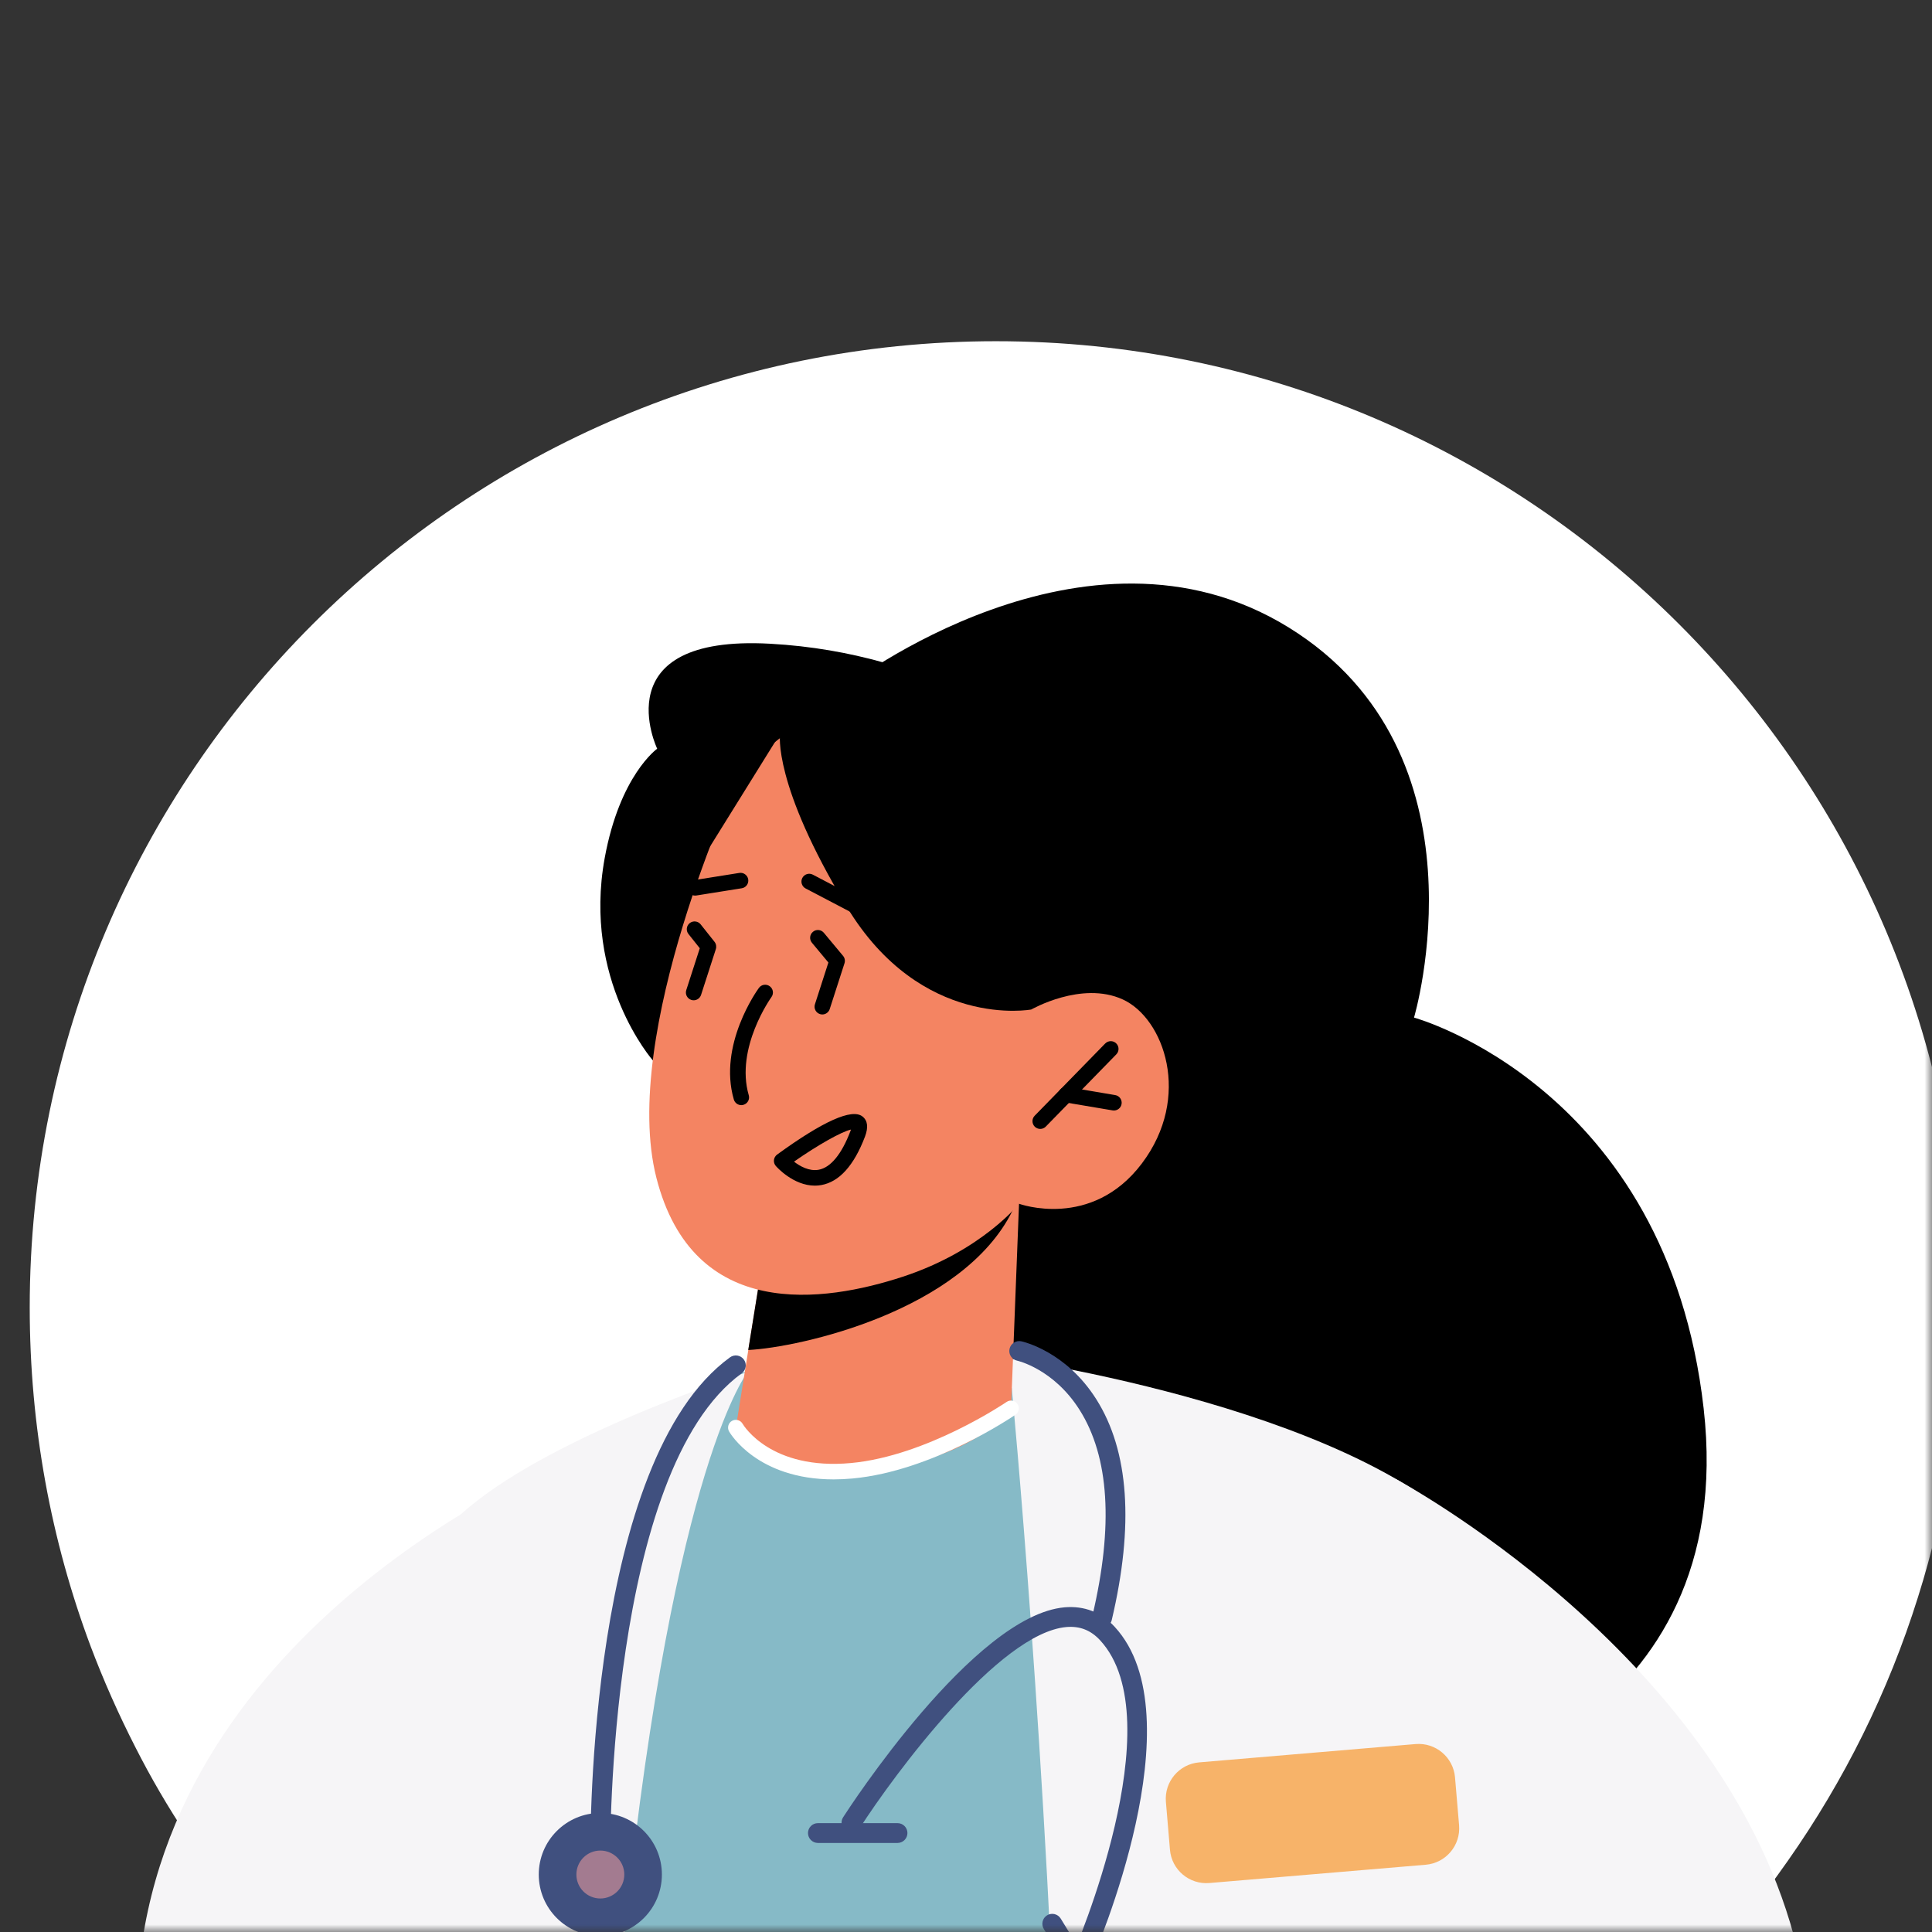 <svg width="130" height="130" viewBox="0 0 130 130" fill="none" xmlns="http://www.w3.org/2000/svg">
<rect x="0" y="0" width="130" height="130" fill="#333333" stroke="none"/>
<mask id="mask0_837_30420" style="mask-type:alpha" maskUnits="userSpaceOnUse" x="0" y="0" width="130" height="130">
<rect width="130" height="130" rx="7" fill="white"/>
</mask>
<g mask="url(#mask0_837_30420)">
<path d="M132.027 87.973C132.027 94.773 131 101.32 129.053 107.48C127.053 113.867 124.08 119.827 120.307 125.2C119.293 126.653 118.227 128.053 117.093 129.413C116.267 130.427 115.4 131.413 114.507 132.373C114.372 132.533 114.24 132.693 114.08 132.84L113.92 133.013C113.773 133.16 113.627 133.32 113.48 133.453C111.64 135.333 109.679 137.12 107.627 138.76C107.6 138.787 107.573 138.8 107.547 138.827C107.027 139.227 106.507 139.64 105.973 140.027C105.453 140.427 104.907 140.827 104.36 141.2C103.8 141.587 103.253 141.96 102.705 142.333C102.147 142.693 101.573 143.053 101 143.4C100.773 143.547 100.533 143.68 100.32 143.827C100.027 144 99.72 144.187 99.413 144.347C99.28 144.427 99.173 144.493 99.053 144.56C98.653 144.787 98.267 144.987 97.88 145.2C97.345 145.493 96.8 145.787 96.253 146.053C95.867 146.253 95.48 146.44 95.067 146.64C94.84 146.747 94.6 146.88 94.345 146.973C93.973 147.16 93.6 147.333 93.2 147.493C92.693 147.72 92.2 147.933 91.679 148.147C91.64 148.173 91.6 148.187 91.56 148.2C91.173 148.347 90.787 148.52 90.4 148.653C89.96 148.827 89.52 149 89.08 149.147C88.907 149.213 88.747 149.28 88.573 149.333C88.012 149.52 87.453 149.72 86.88 149.907C86.4 150.067 85.893 150.227 85.387 150.347C84.987 150.493 84.587 150.6 84.173 150.707C84.067 150.733 83.96 150.76 83.853 150.8C83.24 150.96 82.627 151.12 82.012 151.253C81.747 151.32 81.48 151.373 81.213 151.44C79.493 151.827 77.747 152.147 75.973 152.387C75.253 152.48 74.52 152.573 73.773 152.653C73.053 152.733 72.293 152.787 71.573 152.84C70.039 152.947 68.533 153 67.012 153C64.533 153 62.067 152.853 59.653 152.587C59.32 152.56 58.987 152.52 58.667 152.48C58.64 152.467 58.627 152.467 58.6 152.467C55.52 152.067 52.507 151.453 49.573 150.627C46.267 149.72 43.053 148.533 39.987 147.12C39.867 147.067 39.747 147.013 39.627 146.96C39.133 146.733 38.64 146.493 38.16 146.267C36.92 145.653 35.693 145 34.507 144.293C33.987 144 33.467 143.693 32.96 143.373C31.679 142.6 30.44 141.773 29.227 140.893C27.96 139.987 26.72 139.04 25.533 138.04C24.067 136.827 22.653 135.56 21.307 134.213C20.293 133.213 19.32 132.173 18.387 131.107C16.853 129.4 15.44 127.613 14.12 125.76C13.587 125.013 13.053 124.253 12.547 123.467C11.293 121.573 10.147 119.613 9.12 117.587C7.987 115.373 6.973 113.093 6.093 110.76C3.44 103.667 2 96 2 87.973C2 52.067 31.107 22.96 67.012 22.96C102.92 22.96 132.027 52.067 132.027 87.973Z" fill="white"/>
<path d="M56.932 46.2C56.932 46.2 73.001 33.741 86.718 42.224C100.436 50.708 95.146 68.471 95.146 68.471C95.146 68.471 112.178 73.127 114.634 94.764C117.092 116.401 96.518 120.5 96.518 120.5L66.952 102.985L56.932 46.2Z" fill="black"/>
<path d="M82.48 135.693L81.213 151.44C79.493 151.827 77.747 152.147 75.973 152.387C75.253 152.48 74.52 152.573 73.773 152.653C73.039 152.733 72.28 152.787 71.547 152.84C70.039 152.947 68.533 153 67.012 153C64.533 153 62.067 152.853 59.653 152.587C59.32 152.56 58.987 152.52 58.667 152.48C58.64 152.467 58.627 152.467 58.6 152.467C55.52 152.067 52.507 151.453 49.573 150.627C46.267 149.72 43.053 148.533 39.987 147.12C39.867 147.067 39.747 147.013 39.627 146.96C39.133 146.733 38.64 146.493 38.16 146.267C36.92 145.653 35.693 145 34.507 144.293C33.987 144 33.467 143.693 32.96 143.373C33.907 137.093 40.773 93.293 50.345 92.293C60.653 91.2 69.76 92.573 69.76 92.573L82.48 135.693Z" fill="#86BAC7"/>
<path d="M107.627 138.76C107.6 138.787 107.573 138.8 107.547 138.827C107.027 139.227 106.507 139.64 105.973 140.027C105.453 140.427 104.907 140.827 104.36 141.2C103.8 141.587 103.253 141.96 102.705 142.333C102.147 142.693 101.573 143.053 101 143.4C100.773 143.547 100.533 143.68 100.32 143.827C100.027 144 99.72 144.187 99.413 144.347C99.28 144.427 99.173 144.493 99.053 144.56C98.653 144.787 98.266 144.987 97.88 145.2C97.345 145.493 96.8 145.787 96.253 146.053C95.867 146.253 95.48 146.44 95.067 146.64C94.84 146.747 94.6 146.88 94.345 146.973C93.973 147.16 93.6 147.333 93.2 147.493C92.693 147.72 92.2 147.933 91.678 148.147C91.64 148.173 91.6 148.187 91.56 148.2C91.173 148.347 90.787 148.52 90.4 148.653C89.96 148.827 89.52 149 89.08 149.147C88.906 149.213 88.747 149.28 88.573 149.333C88.012 149.52 87.453 149.72 86.88 149.907C86.4 150.067 85.893 150.227 85.386 150.347C84.987 150.493 84.587 150.6 84.173 150.707C84.067 150.733 83.96 150.76 83.853 150.8C83.24 150.96 82.626 151.12 82.012 151.253C81.746 151.32 81.48 151.373 81.213 151.44C79.493 151.827 77.747 152.147 75.973 152.387C75.253 152.48 74.52 152.573 73.773 152.653C73.053 152.733 72.293 152.787 71.573 152.84C71.467 150.413 71.387 148.333 71.333 146.667C70.467 118.213 68.08 93.4 68.08 93.4L50.345 92.293C52.907 91.413 54.64 90.907 54.64 90.907L65.587 91.053C65.587 91.053 89 94 98.44 102.76C101.453 105.56 104.773 119.867 107.627 138.76Z" fill="#F6F5F7"/>
<path d="M50.32 92.307C50.012 92.72 44.96 99.68 41.8 132.347C41.426 136.187 40.8 141.24 39.986 147.12C39.867 147.067 39.746 147.013 39.627 146.96C39.133 146.733 38.64 146.493 38.16 146.267C36.92 145.653 35.693 145 34.507 144.293C32.678 143.253 30.933 142.12 29.227 140.893C27.96 139.987 26.72 139.04 25.533 138.04C26.64 120.387 27.747 107.053 28.693 104.867C31.012 99.547 43.56 94.613 50.32 92.307Z" fill="#F6F5F7"/>
<path d="M43.928 71.352C43.928 71.352 39.187 65.963 40.689 57.735C41.708 52.156 44.221 50.38 44.221 50.38C44.221 50.38 40.539 42.695 51.815 43.315C63.091 43.935 69.652 49.568 69.652 49.568C69.652 49.568 74.845 47.107 77.073 53.153C79.303 59.199 76.867 68.039 76.867 68.039L43.928 71.352Z" fill="black"/>
<path d="M68.568 80.996L68.031 94.764C68.031 94.764 65.392 98.626 57.312 98.966C51.294 99.219 49.514 96.063 49.514 96.063L51.438 84.071L66.107 81.44L68.568 80.996Z" fill="#F48462"/>
<path d="M68.58 80.156C68.531 80.529 68.371 80.968 68.128 81.468C64.779 88.225 53.824 90.664 50.347 90.839L51.437 84.071L68.58 80.156Z" fill="black"/>
<path d="M49.595 52.568C49.595 52.568 41.694 69.548 44.167 79.251C46.642 88.954 55.459 87.643 60.758 85.904C66.055 84.164 68.57 80.999 68.57 80.999C68.57 80.999 73.439 82.779 76.83 78.292C80.22 73.806 78.322 68.516 75.548 67.25C72.774 65.983 69.394 67.927 69.394 67.927L72.123 63.003C72.123 63.003 61.731 37.406 49.595 52.568Z" fill="#F48462"/>
<path d="M69.393 67.927C69.393 67.927 61.993 69.313 56.983 61.029C51.971 52.747 52.488 49.38 52.488 49.38L47.263 57.787C47.263 57.787 46.203 51.893 48.607 48.179C51.009 44.465 53.439 45.275 53.439 45.275L69.652 49.568L73.755 62.669L69.393 67.927Z" fill="black"/>
<path d="M49.881 74.363C49.654 74.363 49.445 74.213 49.378 73.985C48.309 70.308 50.952 66.629 51.064 66.475C51.234 66.241 51.561 66.191 51.794 66.362C52.028 66.531 52.078 66.858 51.909 67.091C51.885 67.126 49.458 70.515 50.382 73.695C50.464 73.971 50.304 74.261 50.026 74.341C49.978 74.356 49.929 74.363 49.881 74.363Z" fill="black"/>
<path d="M69.996 75.963C69.864 75.963 69.732 75.913 69.63 75.815C69.424 75.613 69.42 75.281 69.621 75.075L74.366 70.215C74.569 70.009 74.9 70.004 75.105 70.205C75.313 70.407 75.317 70.739 75.114 70.945L70.37 75.805C70.266 75.911 70.132 75.963 69.996 75.963Z" fill="black"/>
<path d="M74.953 74.723C74.924 74.723 74.895 74.722 74.865 74.716L71.649 74.174C71.365 74.126 71.173 73.855 71.221 73.571C71.268 73.285 71.535 73.094 71.824 73.142L75.039 73.686C75.324 73.732 75.516 74.003 75.468 74.288C75.425 74.543 75.204 74.723 74.953 74.723Z" fill="black"/>
<path d="M46.774 60.263C46.52 60.263 46.299 60.08 46.258 59.823C46.212 59.537 46.406 59.269 46.692 59.224L49.747 58.737C50.027 58.691 50.3 58.885 50.346 59.171C50.391 59.456 50.198 59.724 49.911 59.769L46.856 60.256C46.828 60.261 46.8 60.263 46.774 60.263Z" fill="black"/>
<path d="M59.412 62.44C59.331 62.44 59.247 62.422 59.169 62.382L54.207 59.782C53.952 59.647 53.853 59.331 53.987 59.075C54.121 58.819 54.436 58.719 54.693 58.853L59.655 61.455C59.911 61.588 60.009 61.906 59.876 62.161C59.783 62.339 59.6 62.44 59.412 62.44Z" fill="black"/>
<path d="M46.676 67.307C46.623 67.307 46.568 67.299 46.515 67.282C46.24 67.192 46.089 66.899 46.177 66.623L47.087 63.806L46.325 62.848C46.147 62.622 46.184 62.294 46.409 62.114C46.637 61.935 46.965 61.972 47.145 62.197L48.08 63.375C48.188 63.511 48.221 63.695 48.168 63.862L47.173 66.944C47.101 67.166 46.896 67.307 46.676 67.307Z" fill="black"/>
<path d="M55.332 68.261C55.278 68.261 55.225 68.252 55.172 68.235C54.897 68.147 54.745 67.852 54.834 67.578L55.741 64.765L54.633 63.436C54.448 63.213 54.478 62.885 54.7 62.7C54.92 62.513 55.25 62.544 55.436 62.767L56.729 64.319C56.844 64.456 56.88 64.643 56.825 64.814L55.83 67.899C55.758 68.12 55.553 68.261 55.332 68.261Z" fill="black"/>
<path d="M120.713 130.287C119.7 131.74 118.633 133.14 117.5 134.5C116.673 135.513 115.4 131.413 114.507 132.373C114.372 132.533 114.24 132.693 114.08 132.84L113.92 133.013C113.773 133.16 113.627 133.32 113.48 133.453C111.613 135.36 109.627 137.16 107.547 138.827C107.027 139.227 106.507 139.64 105.973 140.027C105.453 140.427 104.907 140.827 104.36 141.2C103.8 141.587 103.253 141.96 102.705 142.333C102.147 142.693 101.573 143.053 101 143.4C100.773 143.547 100.533 143.68 100.32 143.827C100.027 144 99.72 144.187 99.413 144.347C99.28 144.427 99.173 144.493 99.053 144.56C98.653 144.787 98.267 144.987 97.88 145.2C97.345 145.493 96.8 145.787 96.253 146.053C95.867 146.253 95.48 146.44 95.067 146.64C94.84 146.747 94.6 146.88 94.345 146.973C93.973 147.16 93.6 147.333 93.2 147.493C92.693 147.72 92.2 147.933 91.679 148.147L93.893 99.507C93.893 99.507 115.5 111 120.713 130.287Z" fill="#F6F5F7"/>
<path d="M56.094 99.545C50.972 99.545 49.141 96.464 49.06 96.323C48.916 96.072 49.002 95.752 49.253 95.608C49.504 95.463 49.822 95.552 49.967 95.801C50.04 95.928 51.879 98.943 57.264 98.444C62.374 97.973 67.681 94.369 67.733 94.333C67.973 94.167 68.299 94.231 68.461 94.468C68.624 94.707 68.564 95.032 68.326 95.195C68.101 95.349 62.746 98.989 57.36 99.485C56.917 99.525 56.496 99.545 56.094 99.545Z" fill="white"/>
<path d="M74.156 109.531C74.105 109.531 74.055 109.525 74.003 109.513C73.644 109.428 73.423 109.069 73.507 108.711C74.932 102.683 74.641 98.024 72.639 94.862C70.896 92.108 68.465 91.561 68.441 91.556C68.08 91.48 67.851 91.127 67.928 90.765C68.005 90.405 68.365 90.177 68.719 90.252C68.841 90.279 71.727 90.925 73.765 94.149C75.967 97.625 76.316 102.628 74.805 109.019C74.732 109.325 74.459 109.531 74.156 109.531Z" fill="#40507F"/>
<path d="M95.936 125.474L81.379 126.704C80.027 126.819 78.837 125.816 78.724 124.464L78.451 121.242C78.337 119.89 79.34 118.7 80.692 118.586L95.249 117.354C96.601 117.24 97.791 118.243 97.905 119.596L98.179 122.818C98.292 124.17 97.289 125.359 95.936 125.474Z" fill="#F7B369"/>
<path d="M40.395 125.448C40.029 125.448 39.732 125.155 39.728 124.788C39.717 123.709 39.576 98.277 49.121 91.332C49.417 91.116 49.837 91.181 50.052 91.48C50.269 91.777 50.204 92.195 49.905 92.411C40.913 98.952 41.059 124.517 41.061 124.775C41.065 125.143 40.769 125.444 40.401 125.448C40.4 125.448 40.397 125.448 40.395 125.448Z" fill="#40507F"/>
<path d="M72.819 132.396C72.729 132.396 72.638 132.378 72.551 132.34C72.213 132.192 72.06 131.799 72.208 131.462C72.276 131.306 79 115.755 74.023 110.37C73.397 109.692 72.66 109.402 71.756 109.48C67.224 109.878 60.183 119.375 57.852 123.002C57.653 123.312 57.241 123.402 56.931 123.202C56.623 123.003 56.532 122.591 56.732 122.28C57.088 121.726 65.533 108.687 71.64 108.152C72.959 108.042 74.091 108.478 75.003 109.464C80.568 115.487 73.724 131.326 73.429 131.996C73.32 132.247 73.075 132.396 72.819 132.396Z" fill="#40507F"/>
<path d="M60.392 124.008H55.035C54.667 124.008 54.368 123.709 54.368 123.341C54.368 122.972 54.667 122.675 55.035 122.675H60.392C60.761 122.675 61.059 122.972 61.059 123.341C61.059 123.709 60.761 124.008 60.392 124.008Z" fill="#40507F"/>
<path d="M73.608 134.679C73.384 134.679 73.165 134.567 73.038 134.361L70.236 129.795C70.044 129.481 70.142 129.071 70.456 128.877C70.768 128.685 71.18 128.783 71.373 129.097L74.176 133.663C74.369 133.977 74.27 134.388 73.956 134.58C73.848 134.647 73.728 134.679 73.608 134.679Z" fill="#40507F"/>
<path d="M38.524 98L34.418 144.76C32.59 143.72 30.844 142.587 29.138 141.36C26.324 139.347 23.671 137.12 21.218 134.68C20.204 133.68 19.231 132.64 18.298 131.573C16.764 129.867 15.894 140.647 14.574 138.793C14.04 138.047 13.507 137.287 13 136.5C11.747 134.607 10.6 132.647 9.574 130.62C13 108 38.524 98 38.524 98Z" fill="#F6F5F7"/>
<path d="M44.537 126.133C44.537 128.421 42.683 130.275 40.395 130.275C38.107 130.275 36.252 128.421 36.252 126.133C36.252 123.845 38.107 121.991 40.395 121.991C42.683 121.991 44.537 123.845 44.537 126.133Z" fill="#40507F"/>
<path d="M42.008 126.133C42.008 127.023 41.285 127.745 40.395 127.745C39.505 127.745 38.783 127.023 38.783 126.133C38.783 125.243 39.505 124.52 40.395 124.52C41.285 124.52 42.008 125.243 42.008 126.133Z" fill="#A37B90"/>
<path d="M53.427 78.164C53.824 78.471 54.445 78.826 55.085 78.71C55.895 78.563 56.633 77.663 57.224 76.107C57.239 76.068 57.251 76.035 57.26 76.005C56.62 76.15 55.044 77.036 53.427 78.164ZM54.831 79.779C53.376 79.779 52.255 78.516 52.204 78.456C52.107 78.346 52.061 78.2 52.077 78.053C52.095 77.908 52.171 77.776 52.289 77.689C55.385 75.44 57.317 74.576 58.027 75.12C58.383 75.392 58.441 75.85 58.203 76.479C57.463 78.427 56.475 79.523 55.265 79.74C55.119 79.767 54.972 79.779 54.831 79.779Z" fill="black"/>
</g>
</svg>
